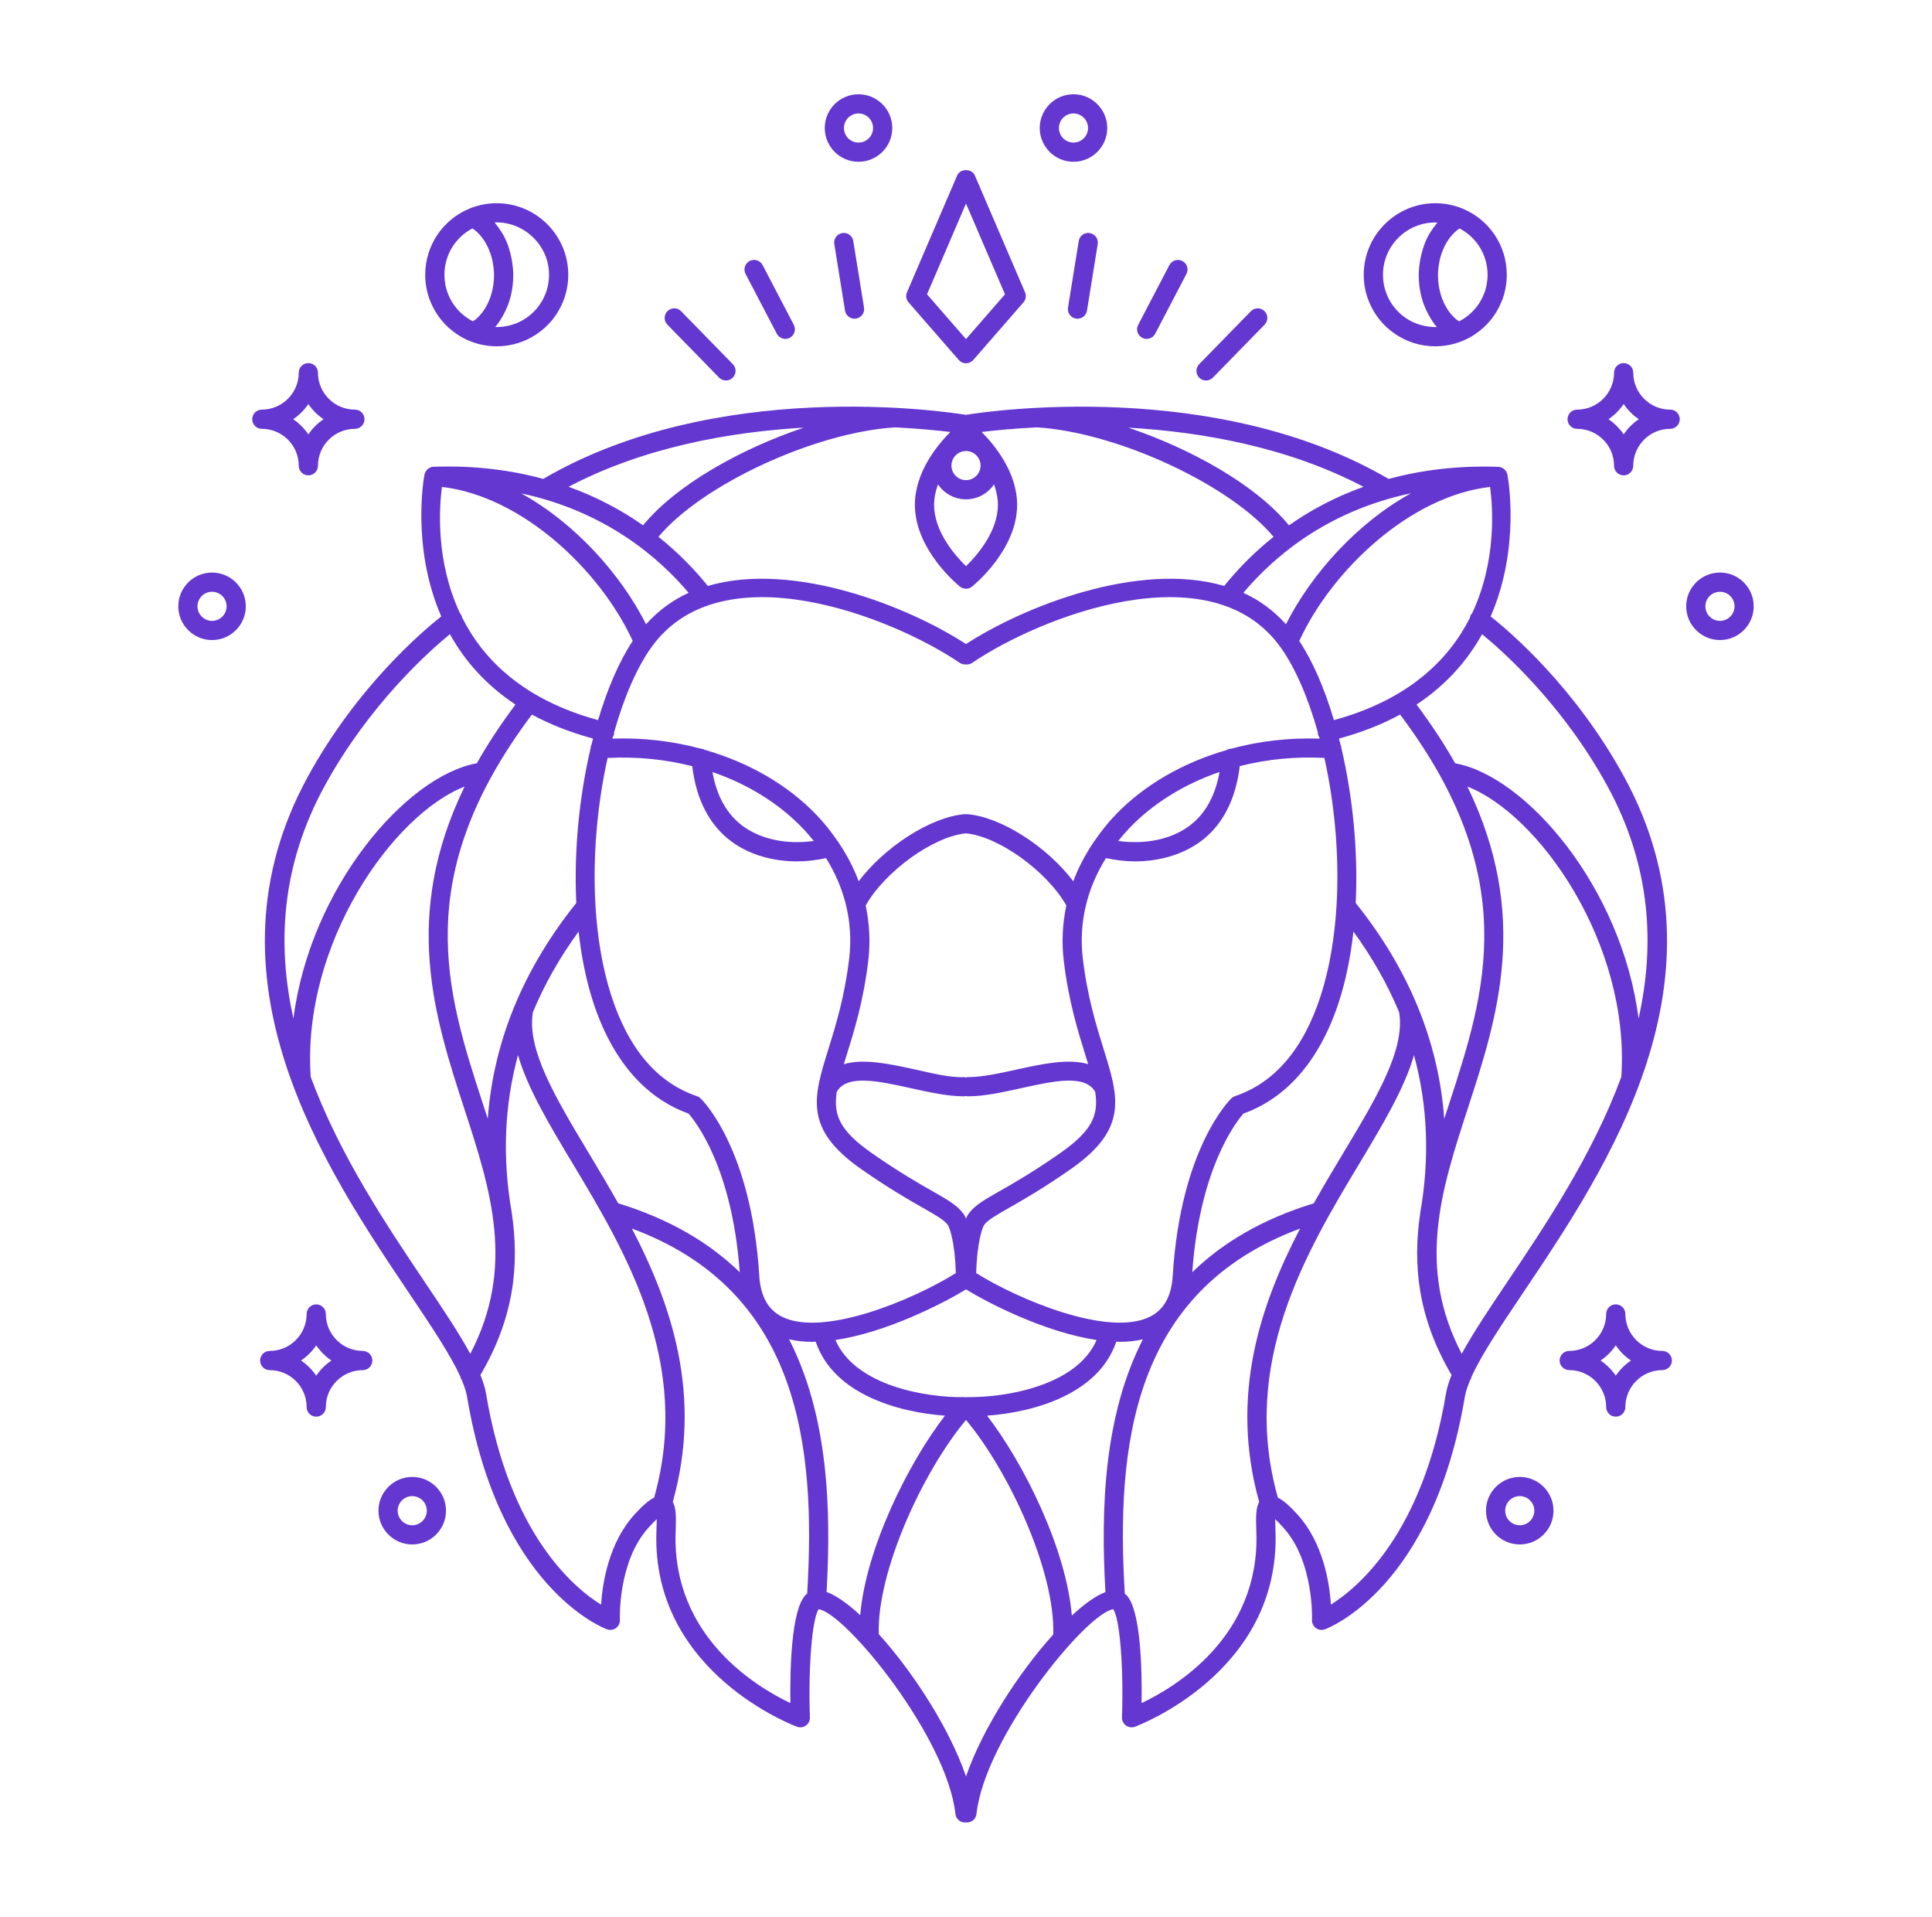 <?xml version="1.0" encoding="utf-8"?>
<!-- Generator: Adobe Illustrator 16.0.0, SVG Export Plug-In . SVG Version: 6.00 Build 0)  -->
<!DOCTYPE svg PUBLIC "-//W3C//DTD SVG 1.1//EN" "http://www.w3.org/Graphics/SVG/1.1/DTD/svg11.dtd">
<svg version="1.1" id="Calque_1" xmlns="http://www.w3.org/2000/svg" xmlns:xlink="http://www.w3.org/1999/xlink" x="0px" y="0px"
	 width="123px" height="122px" viewBox="0 0 123 122" enable-background="new 0 0 123 122" xml:space="preserve">
<g>
	<g>
		<g>
			<path fill="#6437D0" d="M27.604,29.71c-0.224,0.009-0.417,0.139-0.517,0.33c-0.01,0.019-0.015,0.038-0.023,0.059
				c-0.013,0.034-0.031,0.063-0.039,0.101c-0.015,0.078-0.871,4.585,1.068,9.035c-1.249,0.986-5.362,4.493-8.475,10.162
				c-7.056,12.856,1.047,24.907,6.407,32.882c1.388,2.064,2.633,3.917,3.276,5.33c0.017,0.081,0.047,0.158,0.094,0.227
				c0.163,0.388,0.287,0.745,0.338,1.054c2.024,12.143,8.631,14.712,8.911,14.816c0.192,0.069,0.407,0.041,0.572-0.081
				c0.166-0.121,0.26-0.317,0.25-0.521c-0.002-0.037-0.15-3.701,1.831-5.881c0.216-0.238,0.384-0.408,0.514-0.53
				c0,0.204-0.008,0.434-0.016,0.628l-0.006,0.189c-0.293,8.982,8.864,12.365,8.957,12.399c0.19,0.067,0.402,0.038,0.566-0.083
				c0.163-0.118,0.258-0.312,0.25-0.514c-0.11-3.226,0.143-6.298,0.558-6.886c1.724,0.252,8.173,8.152,8.707,13.029
				c0.034,0.314,0.299,0.545,0.606,0.545c0.021,0,0.043-0.001,0.064-0.003c0.021,0.002,0.043,0.003,0.064,0.003
				c0.308,0,0.572-0.23,0.606-0.545c0.534-4.878,6.984-12.778,8.707-13.029c0.415,0.587,0.668,3.66,0.557,6.886
				c-0.007,0.202,0.088,0.396,0.251,0.514c0.164,0.121,0.376,0.151,0.566,0.083c0.093-0.034,9.249-3.417,8.957-12.399l-0.006-0.189
				c-0.007-0.194-0.015-0.424-0.016-0.628c0.13,0.122,0.298,0.292,0.514,0.53c1.974,2.171,1.833,5.845,1.831,5.882
				c-0.01,0.204,0.085,0.4,0.25,0.521s0.381,0.15,0.572,0.081c0.28-0.104,6.887-2.674,8.911-14.816
				c0.051-0.307,0.174-0.663,0.336-1.048c0.049-0.07,0.079-0.15,0.096-0.233c0.644-1.413,1.888-3.265,3.276-5.329
				c5.361-7.975,13.463-20.025,6.408-32.882c-3.113-5.669-7.228-9.176-8.475-10.162c1.938-4.45,1.082-8.957,1.066-9.035
				c-0.007-0.033-0.023-0.062-0.035-0.093c-0.01-0.023-0.016-0.048-0.028-0.071c-0.032-0.061-0.074-0.114-0.123-0.16
				c-0.003-0.002-0.004-0.005-0.006-0.006c-0.104-0.094-0.238-0.154-0.386-0.159c-2.638-0.09-4.95,0.22-6.984,0.77
				c-10.994-6.426-25.43-4.319-26.911-4.08c-1.479-0.239-15.914-2.348-26.909,4.078C32.558,29.928,30.243,29.618,27.604,29.71z
				 M56.986,27.201c1.538,0.078,2.753,0.201,3.516,0.295c-0.844,0.852-2.256,2.573-2.256,4.636c0,2.87,2.754,5.111,2.871,5.207
				c0.112,0.089,0.247,0.134,0.383,0.134s0.271-0.045,0.382-0.134c0.118-0.096,2.872-2.337,2.872-5.207
				c0-2.063-1.412-3.784-2.257-4.636c0.762-0.094,1.978-0.218,3.515-0.295c5.149,0.32,12.32,3.673,15.069,6.968
				c-1.345,1.073-2.38,2.177-3.142,3.125c-5.492-1.604-12.833,1.352-16.439,3.7c-3.606-2.35-10.948-5.305-16.439-3.7
				c-0.762-0.949-1.796-2.053-3.141-3.126C44.67,30.873,51.836,27.522,56.986,27.201z M63.531,32.132
				c0,1.714-1.351,3.243-2.031,3.905c-0.681-0.662-2.031-2.191-2.031-3.905c0-0.451,0.097-0.889,0.248-1.302
				c0.386,0.574,1.041,0.952,1.783,0.952s1.396-0.378,1.783-0.952C63.434,31.244,63.531,31.681,63.531,32.132z M62.427,29.633
				c0,0.511-0.415,0.927-0.927,0.927s-0.927-0.416-0.927-0.927c0-0.51,0.415-0.926,0.927-0.926S62.427,29.123,62.427,29.633z
				 M82.298,34.773c0.008-0.005,0.011-0.015,0.019-0.019c1.883-1.407,4.359-2.692,7.513-3.358c-3.456,1.909-6.35,5.156-7.959,8.334
				c-0.793-0.873-1.701-1.542-2.713-1.996c0.774-0.92,1.808-1.966,3.131-2.958C82.291,34.774,82.295,34.776,82.298,34.773z
				 M89.137,45.481c7.792,10.362,5.438,17.659,3.141,24.714c-0.111,0.34-0.222,0.679-0.33,1.018c-0.36-4.899-2.242-9.5-5.637-13.739
				c0.163-3.325-0.197-6.794-0.91-9.85c-0.004-0.088-0.025-0.17-0.063-0.245c-0.029-0.123-0.061-0.246-0.092-0.368
				C86.728,46.606,88.023,46.092,89.137,45.481z M85.526,73.377c-0.616,1.025-1.258,2.098-1.885,3.213
				c-3.306,1.013-5.824,2.529-7.735,4.386c0.474-6.624,2.797-9.573,3.261-10.1c2.796-1,4.896-3.463,6.08-7.129
				c0.446-1.384,0.745-2.89,0.918-4.453c1.206,1.656,2.174,3.368,2.909,5.131C89.472,66.803,87.646,69.85,85.526,73.377z
				 M61.592,88.925c-0.028,0-0.055,0.014-0.082,0.016c-0.002,0-0.003,0.001-0.005,0.001c-0.033-0.003-0.063-0.018-0.097-0.017
				c-2.37,0.051-6.957-0.696-8.221-3.635c3.304-0.489,6.951-2.382,8.313-3.222c1.361,0.84,5.008,2.732,8.313,3.222
				C68.55,88.226,63.971,88.96,61.592,88.925z M37.474,73.377c-2.118-3.526-3.944-6.573-3.548-8.952
				c0.735-1.762,1.703-3.475,2.91-5.131c0.173,1.563,0.471,3.069,0.917,4.453c1.185,3.666,3.283,6.129,6.079,7.129
				c0.469,0.531,2.789,3.48,3.262,10.1c-1.911-1.856-4.431-3.374-7.735-4.386C38.731,75.475,38.09,74.402,37.474,73.377z
				 M30.723,70.195c-2.298-7.055-4.651-14.352,3.141-24.714c1.113,0.61,2.409,1.125,3.891,1.529
				c-0.031,0.122-0.063,0.245-0.092,0.368c-0.037,0.075-0.06,0.157-0.062,0.245c-0.715,3.056-1.073,6.524-0.911,9.85
				c-3.395,4.239-5.277,8.84-5.637,13.739C30.944,70.874,30.834,70.535,30.723,70.195z M48.338,81.195
				c-0.5-8.087-3.606-11.161-3.739-11.288c-0.064-0.062-0.143-0.108-0.228-0.137c-2.523-0.852-4.358-3.004-5.454-6.399
				c-0.567-1.757-0.887-3.718-1.006-5.738c-0.001-0.012-0.001-0.02-0.002-0.031c-0.184-3.147,0.125-6.443,0.774-9.359
				c1.859-0.096,3.679,0.088,5.389,0.525c0.249,2.115,1.104,3.791,2.541,4.827c1.123,0.81,2.586,1.232,4.146,1.232
				c0.601,0,1.216-0.08,1.832-0.207c1.218,1.951,1.736,4.149,1.474,6.372c-0.29,2.455-0.867,4.307-1.33,5.796
				c-0.95,3.053-1.579,5.069,2.108,7.636c1.771,1.234,3.016,1.944,3.925,2.461c0.836,0.477,1.341,0.764,1.58,1.087
				c0.095,0.134,0.457,1.089,0.501,3.063c-2.675,1.674-8.436,4.101-11.072,2.77C48.889,83.354,48.419,82.502,48.338,81.195z
				 M45.357,49.14c2.232,0.765,4.219,1.981,5.754,3.584c0.249,0.26,0.478,0.529,0.696,0.803c-1.694,0.234-3.32-0.088-4.479-0.923
				C46.275,51.844,45.631,50.667,45.357,49.14z M61.5,53.044c2.06,0.186,5.143,2.4,6.388,4.589
				c-0.241,1.144-0.307,2.317-0.166,3.502c0.304,2.568,0.899,4.479,1.377,6.016c0.063,0.202,0.123,0.395,0.18,0.581
				c-1.254-0.369-2.912-0.019-4.542,0.341c-1.083,0.239-2.202,0.485-3.104,0.485c-0.008,0-0.015,0-0.025,0
				c-0.038,0-0.071,0.015-0.107,0.022c-0.036-0.008-0.069-0.022-0.107-0.022c-0.001,0-0.002,0-0.003,0
				c-0.906,0.042-2.035-0.244-3.126-0.485c-1.631-0.359-3.288-0.71-4.542-0.34c0.057-0.188,0.116-0.38,0.18-0.582
				c0.478-1.536,1.073-3.447,1.377-6.016c0.141-1.185,0.075-2.358-0.167-3.502C56.358,55.444,59.44,53.229,61.5,53.044z
				 M67.458,73.422c-1.726,1.202-2.942,1.896-3.83,2.4c-0.977,0.557-1.566,0.893-1.958,1.423c-0.058,0.077-0.114,0.186-0.17,0.309
				c-0.056-0.123-0.112-0.231-0.17-0.308c-0.392-0.531-0.981-0.867-1.958-1.424c-0.888-0.505-2.104-1.198-3.831-2.4
				c-2.058-1.434-2.506-2.427-2.266-3.936c0.002-0.003,0.005-0.005,0.007-0.008c0.655-1.108,2.628-0.674,4.718-0.213
				c1.146,0.253,2.332,0.515,3.367,0.515c0.009,0,0.019,0,0.027,0c0.038,0,0.07-0.016,0.105-0.022
				c0.035,0.007,0.068,0.022,0.105,0.022c0.01,0,0.019,0,0.027,0c1.035,0,2.221-0.262,3.367-0.515
				c2.088-0.46,4.062-0.896,4.718,0.214c0.002,0.003,0.005,0.004,0.007,0.007C69.965,70.995,69.516,71.988,67.458,73.422z
				 M62.151,81.034c0.045-1.974,0.406-2.929,0.502-3.063c0.238-0.323,0.743-0.61,1.579-1.087c0.909-0.517,2.153-1.227,3.925-2.461
				c3.688-2.566,3.06-4.583,2.108-7.637c-0.463-1.488-1.039-3.34-1.33-5.795c-0.263-2.223,0.256-4.421,1.474-6.373
				c0.616,0.128,1.231,0.208,1.832,0.208c1.561,0,3.022-0.423,4.146-1.232c1.438-1.036,2.292-2.713,2.541-4.83
				c1.71-0.438,3.53-0.62,5.389-0.523c0.65,2.917,0.957,6.213,0.775,9.36c-0.002,0.012-0.002,0.02-0.002,0.031
				c-0.12,2.021-0.439,3.981-1.006,5.738c-1.097,3.396-2.932,5.548-5.455,6.399c-0.085,0.028-0.164,0.075-0.229,0.137
				c-0.132,0.127-3.238,3.201-3.738,11.288c-0.081,1.307-0.552,2.159-1.438,2.608C70.588,85.135,64.825,82.709,62.151,81.034z
				 M71.192,53.526c0.219-0.273,0.447-0.543,0.696-0.804c1.535-1.602,3.521-2.819,5.754-3.586c-0.273,1.529-0.918,2.707-1.971,3.467
				C74.513,53.438,72.887,53.761,71.192,53.526z M83.9,46.604c0.001,0.04-0.005,0.079,0.005,0.121
				c0.017,0.07,0.046,0.136,0.083,0.192c0.009,0.031,0.016,0.064,0.024,0.096c-1.938-0.063-3.83,0.155-5.612,0.637
				c-0.115,0.002-0.22,0.038-0.312,0.091c-2.754,0.798-5.223,2.196-7.083,4.137c-0.503,0.523-0.935,1.081-1.328,1.653
				c-0.034,0.036-0.06,0.076-0.084,0.119c-0.522,0.781-0.948,1.597-1.262,2.442c-1.672-2.202-4.586-4.095-6.76-4.272
				c-0.025-0.002-0.048,0.009-0.072,0.01c-0.024-0.001-0.047-0.012-0.072-0.01c-2.174,0.178-5.087,2.07-6.76,4.272
				c-0.313-0.846-0.738-1.66-1.261-2.439c-0.024-0.046-0.051-0.086-0.086-0.123c-0.393-0.572-0.825-1.129-1.327-1.651
				c-1.861-1.943-4.333-3.344-7.091-4.143c-0.087-0.048-0.184-0.08-0.29-0.084c-1.785-0.483-3.684-0.704-5.625-0.64
				c0.008-0.031,0.016-0.064,0.023-0.096c0.037-0.057,0.066-0.121,0.083-0.191c0.01-0.041,0.003-0.08,0.005-0.12
				c0.62-2.201,1.438-4.098,2.377-5.411c4.449-6.219,15.349-1.915,19.637,1.003c0.097,0.065,0.205,0.089,0.313,0.095
				c0.025,0.005,0.053-0.001,0.079,0c0.022-0.002,0.045,0.004,0.067,0c0.108-0.006,0.217-0.029,0.313-0.095
				c4.288-2.918,15.187-7.221,19.638-1.003C82.464,42.507,83.279,44.403,83.9,46.604z M43.842,37.734
				c-1.011,0.454-1.919,1.123-2.712,1.997c-1.606-3.174-4.495-6.416-7.945-8.327C38.555,32.549,41.964,35.505,43.842,37.734z
				 M28.136,30.992c5.109,0.592,10.073,5.3,12.146,9.803c-0.857,1.292-1.609,3.031-2.205,5.04c-4.749-1.294-7.309-3.853-8.653-6.523
				c-0.018-0.081-0.05-0.159-0.102-0.23c-0.006-0.007-0.014-0.01-0.021-0.019C27.725,35.74,27.962,32.31,28.136,30.992z
				 M20.69,49.986c2.814-5.127,6.57-8.486,7.953-9.622c0.902,1.631,2.236,3.197,4.174,4.48c-0.96,1.286-1.782,2.532-2.459,3.739
				c-4.497,0.802-10.606,7.897-11.677,16.246C17.637,60.142,17.878,55.111,20.69,49.986z M19.781,68.543
				c-0.575-8.49,5.259-16.722,9.796-18.475c-4.003,8.236-1.911,14.689-0.016,20.505c1.681,5.163,3.27,10.057,0.38,15.597
				c-0.713-1.312-1.73-2.834-2.9-4.573C24.616,77.989,21.614,73.521,19.781,68.543z M40.395,96.398
				c-1.635,1.799-2.035,4.336-2.128,5.736c-1.741-1.075-5.834-4.493-7.326-13.446c-0.06-0.36-0.188-0.756-0.355-1.171
				c2.163-3.677,2.479-7.029,1.997-10.306c0-0.003,0.001-0.005,0.001-0.008c-0.612-3.486-0.479-6.842,0.395-10.047
				c0.598,2.079,1.946,4.348,3.448,6.85c3.409,5.675,7.64,12.731,5.22,21.314C41.275,95.508,40.876,95.869,40.395,96.398z
				 M51.272,101.538c-0.905,0.97-0.982,4.771-0.952,6.861c-2.135-1.01-7.522-4.221-7.308-10.852l0.007-0.186
				c0.025-0.769,0.036-1.373-0.186-1.762c1.882-6.731-0.04-12.485-2.603-17.402c10.701,3.967,11.722,13.875,11.158,23.238
				C51.351,101.469,51.312,101.497,51.272,101.538z M52.623,101.324c0.309-5.359,0.088-11.248-2.387-16.078
				c0.462,0.106,0.952,0.162,1.467,0.162c0.075,0,0.152-0.007,0.229-0.01c1.126,3.326,5.212,4.491,8.226,4.708
				c-2.37,3.081-5.031,8.47-5.393,12.699C53.973,102.072,53.234,101.548,52.623,101.324z M61.501,113.068
				c-1.049-3.052-3.357-6.628-5.553-9.056c-0.131-3.935,2.763-10.296,5.552-13.633c2.795,3.344,5.697,9.727,5.552,13.659
				C64.861,106.465,62.551,110.027,61.501,113.068z M68.237,102.83c-0.354-4.233-3.02-9.637-5.395-12.724
				c3.015-0.217,7.099-1.383,8.225-4.708c0.077,0.003,0.154,0.01,0.229,0.01c0.515,0,1.005-0.056,1.467-0.162
				c-2.476,4.833-2.695,10.727-2.386,16.09C69.769,101.563,69.031,102.092,68.237,102.83z M72.68,108.399
				c0.03-2.091-0.047-5.892-0.953-6.861c-0.039-0.041-0.077-0.069-0.117-0.101c-0.563-9.364,0.458-19.271,11.159-23.239
				c-2.563,4.917-4.483,10.671-2.604,17.402c-0.22,0.389-0.21,0.993-0.184,1.762l0.006,0.186
				C80.203,104.179,74.813,107.39,72.68,108.399z M84.733,102.13c-0.094-1.404-0.496-3.936-2.128-5.731
				c-0.48-0.529-0.881-0.892-1.251-1.078c-2.42-8.584,1.811-15.639,5.22-21.313c1.502-2.502,2.852-4.771,3.447-6.85
				c0.874,3.205,1.009,6.561,0.396,10.047c0,0.003,0.001,0.005,0.001,0.008c-0.482,3.276-0.166,6.629,1.996,10.305
				c-0.166,0.416-0.295,0.812-0.354,1.172C90.575,97.594,86.476,101.039,84.733,102.13z M95.959,81.597
				c-1.17,1.739-2.188,3.262-2.9,4.573c-2.889-5.54-1.301-10.434,0.381-15.597c1.895-5.814,3.986-12.269-0.017-20.505
				c4.537,1.753,10.371,9.985,9.797,18.475C101.386,73.521,98.384,77.989,95.959,81.597z M102.31,49.986
				c2.813,5.125,3.054,10.156,2.009,14.844c-1.07-8.349-7.179-15.443-11.676-16.246c-0.678-1.207-1.5-2.453-2.46-3.739
				c1.938-1.283,3.271-2.851,4.174-4.48C95.739,41.5,99.495,44.859,102.31,49.986z M93.716,39.046
				c-0.012,0.014-0.027,0.021-0.038,0.035c-0.057,0.078-0.087,0.166-0.102,0.254c-1.348,2.662-3.91,5.208-8.653,6.5
				c-0.596-2.009-1.348-3.748-2.205-5.04c2.074-4.504,7.038-9.212,12.147-9.803C95.043,32.308,95.285,35.728,93.716,39.046z
				 M82.061,33.438c-2.106-2.575-6.221-4.868-10.228-6.218c4.627,0.268,10.13,1.217,14.973,3.765
				C84.959,31.647,83.383,32.508,82.061,33.438z M51.166,27.22c-4.006,1.35-8.119,3.642-10.226,6.216
				c-1.321-0.93-2.896-1.789-4.742-2.453C41.04,28.437,46.54,27.488,51.166,27.22z"/>
		</g>
		<g>
			<path fill="#6437D0" d="M53.621,14.835c-0.333,0.053-0.56,0.367-0.506,0.7l0.684,4.238c0.05,0.3,0.309,0.513,0.604,0.513
				c0.031,0,0.064-0.002,0.098-0.007c0.333-0.054,0.561-0.368,0.507-0.7l-0.685-4.239C54.269,15.008,53.954,14.776,53.621,14.835z"
				/>
		</g>
		<g>
			<path fill="#6437D0" d="M49.997,21.569c0.096,0,0.192-0.021,0.283-0.068c0.299-0.157,0.414-0.525,0.258-0.825l-1.987-3.804
				c-0.157-0.3-0.526-0.417-0.825-0.259c-0.299,0.156-0.415,0.526-0.258,0.825l1.987,3.804
				C49.564,21.451,49.777,21.569,49.997,21.569z"/>
		</g>
		<g>
			<path fill="#6437D0" d="M42.499,19.799c-0.242,0.237-0.246,0.625-0.011,0.864l3.293,3.371c0.119,0.123,0.277,0.184,0.437,0.184
				c0.154,0,0.309-0.057,0.427-0.173c0.242-0.237,0.246-0.623,0.011-0.865l-3.292-3.37C43.128,19.567,42.741,19.564,42.499,19.799z"
				/>
		</g>
		<g>
			<path fill="#6437D0" d="M69.379,14.835c-0.336-0.059-0.647,0.173-0.701,0.505l-0.684,4.239c-0.054,0.332,0.173,0.646,0.506,0.7
				c0.033,0.005,0.065,0.007,0.099,0.007c0.294,0,0.554-0.213,0.603-0.513l0.684-4.238C69.938,15.202,69.712,14.888,69.379,14.835z"
				/>
		</g>
		<g>
			<path fill="#6437D0" d="M73.002,21.569c0.221,0,0.434-0.118,0.543-0.327l1.988-3.804c0.156-0.299,0.04-0.669-0.259-0.825
				s-0.668-0.04-0.824,0.259l-1.988,3.804c-0.157,0.3-0.041,0.668,0.258,0.825C72.811,21.548,72.907,21.569,73.002,21.569z"/>
		</g>
		<g>
			<path fill="#6437D0" d="M76.354,24.045c0.119,0.116,0.273,0.173,0.428,0.173c0.159,0,0.317-0.061,0.437-0.184l3.293-3.371
				c0.235-0.239,0.23-0.627-0.011-0.864c-0.241-0.234-0.628-0.231-0.864,0.011l-3.292,3.37
				C76.109,23.422,76.113,23.808,76.354,24.045z"/>
		</g>
		<g>
			<path fill="#6437D0" d="M20.744,83.634c0-0.338-0.273-0.611-0.611-0.611c-0.337,0-0.611,0.273-0.611,0.611
				c0,1.297-1.055,2.352-2.351,2.352c-0.338,0-0.611,0.272-0.611,0.611c0,0.338,0.273,0.611,0.611,0.611
				c1.296,0,2.351,1.055,2.351,2.352c0,0.338,0.274,0.61,0.611,0.61c0.338,0,0.611-0.272,0.611-0.61
				c0-1.297,1.055-2.352,2.352-2.352c0.337,0,0.611-0.273,0.611-0.611c0-0.339-0.274-0.611-0.611-0.611
				C21.799,85.985,20.744,84.931,20.744,83.634z M20.133,87.563c-0.258-0.381-0.586-0.708-0.966-0.966
				c0.38-0.257,0.708-0.586,0.966-0.966c0.257,0.38,0.586,0.709,0.966,0.966C20.719,86.854,20.39,87.182,20.133,87.563z"/>
		</g>
		<g>
			<path fill="#6437D0" d="M29.885,13.279c-1.709,0.709-2.813,2.359-2.813,4.21c0,0.577,0.106,1.14,0.316,1.67
				c0.339,0.859,0.923,1.586,1.687,2.102c0.268,0.183,0.559,0.337,0.863,0.457c0,0.001,0.001,0,0.001,0.001
				c0.538,0.214,1.104,0.323,1.686,0.323c0.914,0,1.796-0.271,2.548-0.78c0.766-0.517,1.35-1.243,1.688-2.103
				c0.211-0.529,0.317-1.092,0.317-1.67c0-2.512-2.043-4.554-4.554-4.554C31.021,12.936,30.436,13.052,29.885,13.279
				C29.886,13.279,29.886,13.279,29.885,13.279z M28.525,18.709c-0.154-0.387-0.231-0.797-0.231-1.22
				c0-1.252,0.692-2.379,1.785-2.95c0.012,0.007,0.025,0.015,0.037,0.022c0.179,0.127,0.342,0.281,0.49,0.458
				c0.024,0.03,0.05,0.061,0.074,0.091c0.142,0.184,0.268,0.388,0.373,0.611c0.017,0.033,0.031,0.07,0.047,0.106
				c0.103,0.233,0.187,0.479,0.245,0.739c0.006,0.027,0.009,0.057,0.015,0.085c0.056,0.276,0.092,0.563,0.092,0.858
				c0,0.439-0.063,0.865-0.187,1.264c-0.196,0.636-0.527,1.167-0.96,1.542c-0.062,0.053-0.134,0.09-0.199,0.136
				c-0.119-0.06-0.235-0.128-0.346-0.203C29.199,19.87,28.772,19.339,28.525,18.709z M34.955,17.489c0,0.424-0.077,0.833-0.231,1.22
				c-0.248,0.63-0.676,1.161-1.236,1.54c-0.577,0.393-1.269,0.582-1.962,0.569c0.001-0.003,0.002-0.004,0.003-0.005
				c0.177-0.207,0.329-0.44,0.469-0.686c0.035-0.061,0.067-0.122,0.1-0.185c0.131-0.255,0.249-0.521,0.337-0.808
				c0.16-0.516,0.241-1.063,0.241-1.625c0-0.292-0.03-0.575-0.072-0.854c-0.012-0.077-0.027-0.153-0.042-0.229
				c-0.043-0.219-0.099-0.432-0.166-0.639c-0.019-0.057-0.034-0.114-0.055-0.171c-0.092-0.25-0.201-0.487-0.328-0.713
				c-0.029-0.051-0.063-0.099-0.095-0.149c-0.107-0.174-0.225-0.34-0.353-0.494c-0.025-0.031-0.046-0.07-0.072-0.102
				C33.358,14.088,34.955,15.609,34.955,17.489z"/>
		</g>
		<g>
			<path fill="#6437D0" d="M19.02,23.72c0,1.297-1.055,2.353-2.352,2.353c-0.337,0-0.61,0.272-0.61,0.61s0.273,0.612,0.61,0.612
				c1.297,0,2.352,1.054,2.352,2.351c0,0.338,0.274,0.61,0.611,0.61c0.338,0,0.611-0.272,0.611-0.61
				c0-1.297,1.055-2.351,2.352-2.351c0.337,0,0.611-0.274,0.611-0.612s-0.274-0.61-0.611-0.61c-1.297,0-2.352-1.056-2.352-2.353
				c0-0.337-0.273-0.61-0.611-0.61C19.294,23.109,19.02,23.383,19.02,23.72z M20.597,26.683c-0.38,0.257-0.708,0.585-0.966,0.966
				c-0.257-0.381-0.585-0.709-0.965-0.966c0.38-0.257,0.708-0.585,0.965-0.966C19.889,26.098,20.217,26.426,20.597,26.683z"/>
		</g>
		<g>
			<path fill="#6437D0" d="M15.648,38.591c0-1.185-0.964-2.148-2.149-2.148c-1.185,0-2.148,0.964-2.148,2.148
				c0,1.186,0.964,2.149,2.148,2.149C14.685,40.74,15.648,39.776,15.648,38.591z M12.572,38.591c0-0.511,0.416-0.926,0.927-0.926
				c0.512,0,0.928,0.415,0.928,0.926s-0.416,0.927-0.928,0.927C12.988,39.518,12.572,39.102,12.572,38.591z"/>
		</g>
		<g>
			<path fill="#6437D0" d="M56.806,8.148C56.806,6.963,55.842,6,54.657,6c-1.186,0-2.149,0.963-2.149,2.148s0.964,2.149,2.149,2.149
				C55.842,10.298,56.806,9.334,56.806,8.148z M54.657,9.075c-0.512,0-0.927-0.416-0.927-0.927s0.415-0.927,0.927-0.927
				c0.511,0,0.927,0.416,0.927,0.927S55.168,9.075,54.657,9.075z"/>
		</g>
		<g>
			<path fill="#6437D0" d="M24.096,96.154c0,1.186,0.965,2.15,2.149,2.15c1.186,0,2.149-0.965,2.149-2.15s-0.964-2.148-2.149-2.148
				C25.061,94.006,24.096,94.969,24.096,96.154z M27.172,96.154c0,0.511-0.415,0.928-0.927,0.928c-0.511,0-0.927-0.417-0.927-0.928
				s0.416-0.927,0.927-0.927C26.757,95.228,27.172,95.644,27.172,96.154z"/>
		</g>
		<g>
			<path fill="#6437D0" d="M105.829,85.985c-1.296,0-2.351-1.055-2.351-2.352c0-0.338-0.274-0.611-0.611-0.611
				s-0.611,0.273-0.611,0.611c0,1.297-1.055,2.352-2.353,2.352c-0.336,0-0.61,0.272-0.61,0.611c0,0.338,0.274,0.611,0.61,0.611
				c1.298,0,2.353,1.055,2.353,2.352c0,0.338,0.274,0.61,0.611,0.61s0.611-0.272,0.611-0.61c0-1.297,1.055-2.352,2.351-2.352
				c0.338,0,0.611-0.273,0.611-0.611C106.44,86.258,106.167,85.985,105.829,85.985z M102.867,87.563
				c-0.257-0.381-0.586-0.708-0.966-0.966c0.38-0.257,0.709-0.586,0.966-0.966c0.258,0.38,0.586,0.709,0.966,0.966
				C103.453,86.854,103.125,87.182,102.867,87.563z"/>
		</g>
		<g>
			<path fill="#6437D0" d="M86.822,17.489c0,0.578,0.106,1.141,0.317,1.67c0.339,0.859,0.923,1.586,1.688,2.103
				c0.753,0.51,1.635,0.78,2.549,0.78c0.581,0,1.148-0.109,1.687-0.324l0,0c0.307-0.12,0.597-0.275,0.86-0.455
				c0.767-0.517,1.351-1.244,1.688-2.104c0.211-0.529,0.317-1.092,0.317-1.67c0-1.851-1.104-3.503-2.813-4.21
				c-0.001,0-0.001,0-0.001,0c-0.551-0.228-1.136-0.344-1.738-0.344C88.865,12.936,86.822,14.978,86.822,17.489z M94.706,17.489
				c0,0.424-0.077,0.833-0.231,1.222c-0.247,0.628-0.675,1.159-1.238,1.539c-0.108,0.074-0.224,0.143-0.342,0.202
				c-0.067-0.047-0.14-0.084-0.202-0.139c-0.432-0.372-0.763-0.904-0.959-1.538c-0.123-0.399-0.186-0.826-0.186-1.265
				c0-0.295,0.035-0.581,0.092-0.857c0.005-0.028,0.009-0.059,0.015-0.087c0.059-0.26,0.143-0.506,0.245-0.738
				c0.016-0.036,0.03-0.073,0.047-0.107c0.105-0.223,0.231-0.427,0.373-0.61c0.024-0.03,0.05-0.061,0.075-0.091
				c0.148-0.177,0.312-0.332,0.489-0.458c0.013-0.009,0.024-0.016,0.037-0.022C94.014,15.11,94.706,16.237,94.706,17.489z
				 M91.436,14.262c-0.128,0.154-0.246,0.32-0.354,0.495c-0.031,0.051-0.064,0.098-0.094,0.148
				c-0.128,0.226-0.236,0.463-0.329,0.714c-0.02,0.055-0.034,0.111-0.053,0.167c-0.068,0.208-0.124,0.421-0.167,0.643
				c-0.015,0.075-0.03,0.151-0.042,0.228c-0.043,0.279-0.072,0.563-0.072,0.854c0,0.561,0.081,1.108,0.24,1.626
				c0.089,0.285,0.207,0.552,0.338,0.807c0.032,0.063,0.064,0.124,0.1,0.185c0.14,0.245,0.292,0.479,0.469,0.686
				c0.001,0.001,0.002,0.002,0.003,0.005c-0.702,0.003-1.385-0.178-1.963-0.569c-0.56-0.379-0.987-0.91-1.236-1.54
				c-0.153-0.387-0.23-0.796-0.23-1.22c0-1.836,1.494-3.331,3.331-3.331c0.044,0,0.088,0.001,0.132,0.002
				C91.481,14.191,91.462,14.23,91.436,14.262z"/>
		</g>
		<g>
			<path fill="#6437D0" d="M106.942,26.683c0-0.338-0.273-0.61-0.611-0.61c-1.296,0-2.351-1.056-2.351-2.353
				c0-0.337-0.274-0.61-0.611-0.61c-0.338,0-0.611,0.273-0.611,0.61c0,1.297-1.055,2.353-2.352,2.353c-0.337,0-0.61,0.272-0.61,0.61
				s0.273,0.612,0.61,0.612c1.297,0,2.352,1.054,2.352,2.351c0,0.338,0.273,0.61,0.611,0.61c0.337,0,0.611-0.272,0.611-0.61
				c0-1.297,1.055-2.351,2.351-2.351C106.669,27.295,106.942,27.021,106.942,26.683z M103.369,27.648
				c-0.258-0.381-0.586-0.709-0.966-0.966c0.38-0.257,0.708-0.585,0.966-0.966c0.257,0.381,0.585,0.709,0.965,0.966
				C103.954,26.939,103.626,27.268,103.369,27.648z"/>
		</g>
		<g>
			<path fill="#6437D0" d="M109.5,36.442c-1.186,0-2.149,0.964-2.149,2.148c0,1.186,0.964,2.149,2.149,2.149
				s2.149-0.964,2.149-2.149C111.649,37.406,110.686,36.442,109.5,36.442z M109.5,39.518c-0.511,0-0.927-0.416-0.927-0.927
				s0.416-0.926,0.927-0.926c0.512,0,0.928,0.415,0.928,0.926S110.012,39.518,109.5,39.518z"/>
		</g>
		<g>
			<path fill="#6437D0" d="M68.343,6c-1.185,0-2.148,0.963-2.148,2.148s0.964,2.149,2.148,2.149c1.186,0,2.149-0.964,2.149-2.149
				S69.528,6,68.343,6z M68.343,9.075c-0.511,0-0.927-0.416-0.927-0.927s0.416-0.927,0.927-0.927c0.512,0,0.927,0.416,0.927,0.927
				S68.854,9.075,68.343,9.075z"/>
		</g>
		<g>
			<path fill="#6437D0" d="M94.605,96.154c0,1.186,0.965,2.15,2.15,2.15c1.184,0,2.148-0.965,2.148-2.15s-0.965-2.148-2.148-2.148
				C95.57,94.006,94.605,94.969,94.605,96.154z M97.682,96.154c0,0.511-0.416,0.928-0.926,0.928c-0.513,0-0.928-0.417-0.928-0.928
				s0.415-0.927,0.928-0.927C97.266,95.228,97.682,95.644,97.682,96.154z"/>
		</g>
		<g>
			<path fill="#6437D0" d="M61.5,23.123c0.177,0,0.345-0.075,0.461-0.209l3.196-3.668c0.154-0.176,0.193-0.428,0.101-0.643
				l-3.196-7.437c-0.192-0.448-0.93-0.448-1.123,0l-3.196,7.437c-0.093,0.215-0.054,0.467,0.102,0.643l3.195,3.668
				C61.155,23.048,61.323,23.123,61.5,23.123z M61.5,12.956l2.482,5.777L61.5,21.582l-2.482-2.849L61.5,12.956z"/>
		</g>
	</g>
</g>
</svg>
